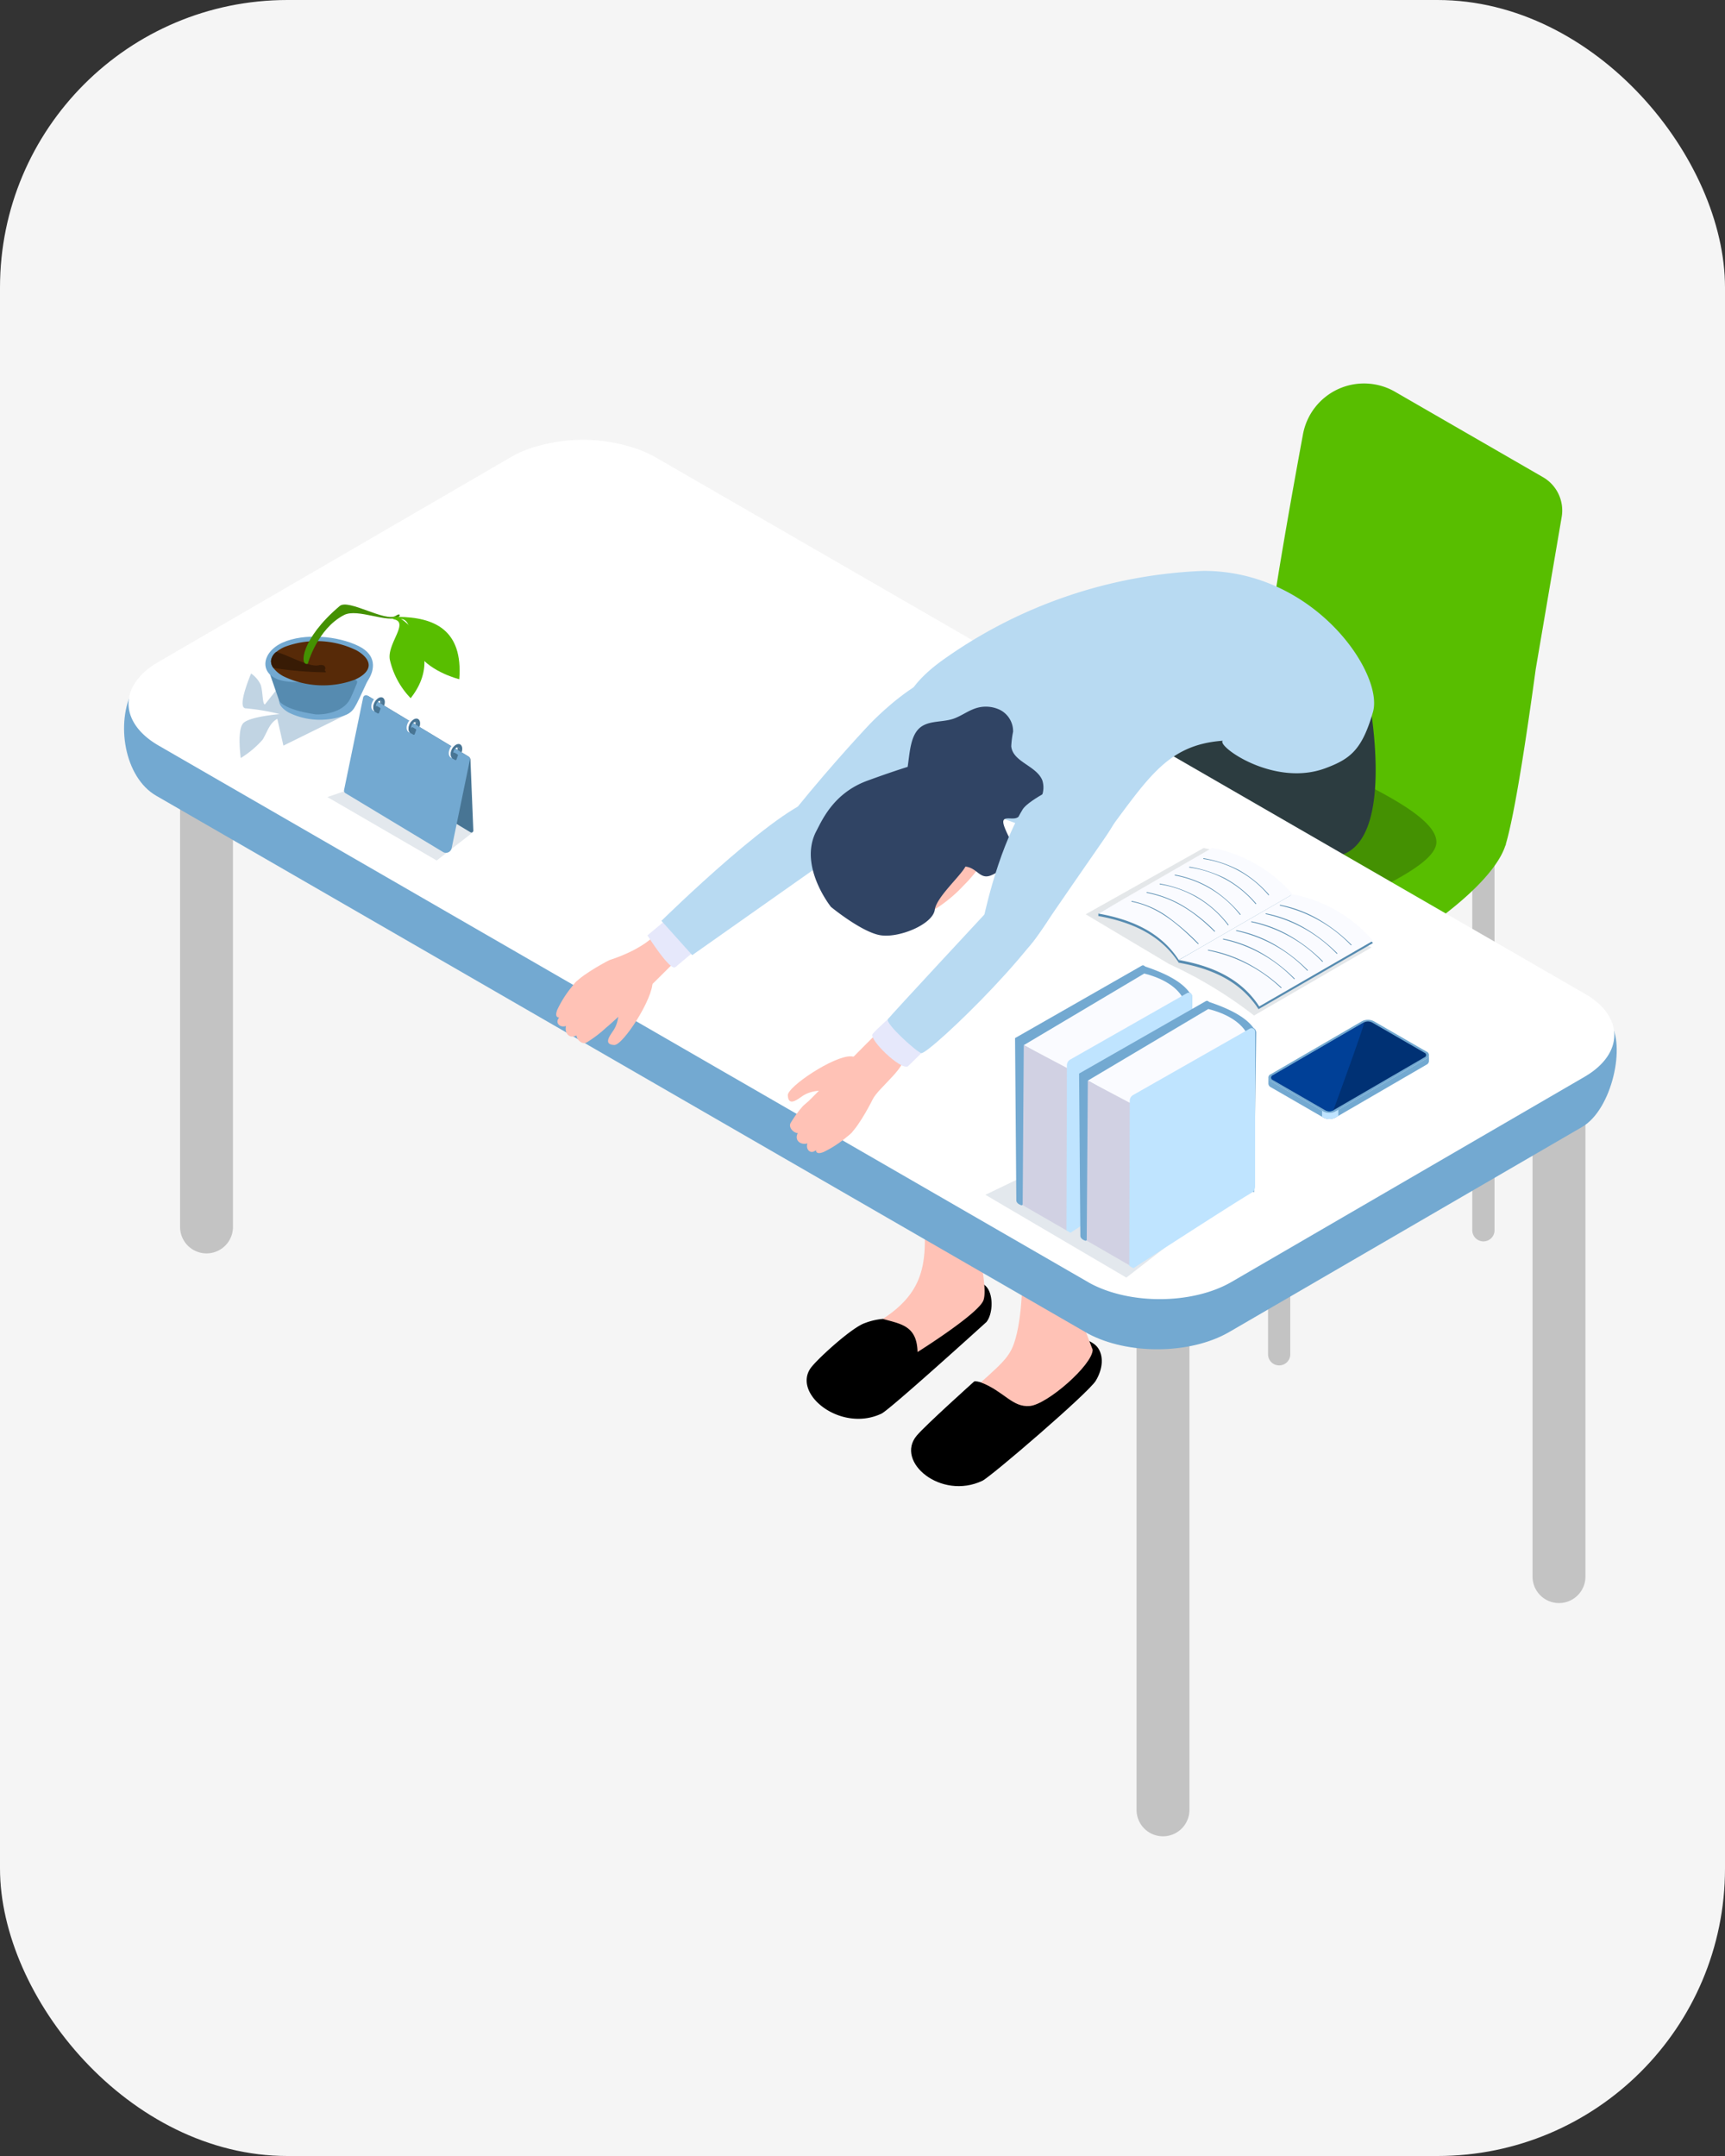 <svg xmlns="http://www.w3.org/2000/svg" width="240" height="300" viewBox="0 0 240 300">
  <rect x="0" y="0" width="240" height="300" fill="#333333" stroke="none"/>
  <g id="グループ_412" data-name="グループ 412" transform="translate(-100 -4352)">
    <rect id="長方形_111" data-name="長方形 111" width="240" height="300" rx="40" transform="translate(100 4352)" fill="#f5f5f5"/>
    <g id="グループ_179" data-name="グループ 179" transform="translate(-1228.651 4038.501)">
      <g id="Layer_2" data-name="Layer 2" transform="translate(1328.651 460.303)">
        <path id="パス_173" data-name="パス 173" d="M1543.855,530.029l-76.324,44.063a3.4,3.4,0,0,1-3.4,0l-93.581-54.018-40.2-23.139a3.4,3.4,0,0,1,0-5.889l67.3-38.858a3.4,3.4,0,0,1,3.4,0l36.8,21.186,93.58,54.018a3.4,3.4,0,0,0,3.4,0l5.63-3.25a3.4,3.4,0,0,1,3.4,0h0A3.4,3.4,0,0,1,1543.855,530.029Z" transform="translate(-1328.651 -451.734)" fill="none" opacity="0.47"/>
      </g>
      <g id="Layer_1" data-name="Layer 1" transform="translate(1345.912 366.847)">
        <g id="グループ_178" data-name="グループ 178">
          <g id="グループ_177" data-name="グループ 177">
            <g id="グループ_137" data-name="グループ 137" transform="translate(94.969)">
              <g id="グループ_133" data-name="グループ 133" transform="translate(33.136)">
                <g id="グループ_132" data-name="グループ 132">
                  <g id="グループ_131" data-name="グループ 131" transform="translate(0 44.618)">
                    <path id="パス_174" data-name="パス 174" d="M1462.661,428.339l29.6,17.2a1.6,1.6,0,0,0,1.61,0l29.807-17.209a1.607,1.607,0,0,0,0-2.78c-2.354-19.261-15.287-19.475-29.6-17.2a1.608,1.608,0,0,0-1.61,0l-29.807,17.21A1.605,1.605,0,0,0,1462.661,428.339Z" transform="translate(-1460.57 -407.373)" fill="#449102"/>
                    <path id="パス_175" data-name="パス 175" d="M1490.444,496.189a1.546,1.546,0,0,0,1.546-1.546V440.72a1.546,1.546,0,0,0-3.093,0v53.923A1.546,1.546,0,0,0,1490.444,496.189Z" transform="translate(-1457.84 -404.163)" fill="#c3c3c3"/>
                    <path id="パス_176" data-name="パス 176" d="M1516.256,480.477a1.546,1.546,0,0,0,1.546-1.547v-53.5a1.546,1.546,0,0,0-3.093,0v53.5A1.547,1.547,0,0,0,1516.256,480.477Z" transform="translate(-1455.234 -405.707)" fill="#c3c3c3"/>
                    <path id="パス_177" data-name="パス 177" d="M1462.235,480.368a1.546,1.546,0,0,0,1.546-1.546V426.088a1.546,1.546,0,1,0-3.093,0v52.734A1.546,1.546,0,0,0,1462.235,480.368Z" transform="translate(-1460.688 -405.64)" fill="#568bb0"/>
                  </g>
                  <path id="パス_178" data-name="パス 178" d="M1522.133,430.9c1.221-4.186,2.786-14.342,4.146-24.306l3.609-21.159a5.354,5.354,0,0,0-2.6-5.538l-20.579-11.881a8.636,8.636,0,0,0-12.813,5.907c-2.311,12.491-5.573,31.1-5.716,37.335l-.018.112.015.009a17.949,17.949,0,0,0,.144,3.036c.528,3.324,24.137,10.51,24.137,16.247s-28.278,12.709-24.585,18.99c3.682,6.261,31.31-9.391,34.189-18.524l.03.018Z" transform="translate(-1457.977 -366.847)" fill="#58be00"/>
                </g>
              </g>
              <g id="グループ_136" data-name="グループ 136" transform="translate(0 40.131)">
                <g id="グループ_134" data-name="グループ 134">
                  <path id="パス_179" data-name="パス 179" d="M1455.464,481.094a8.479,8.479,0,0,0-6.828-2.064c-1.93,3.217-4.21,5.806-7.451,6.677a9.15,9.15,0,0,0-2.487.576c-1.727.576-6.091,4.517-7.362,6.024-3.051,3.618,3.884,9.318,9.668,6.578,1.167-.553,14.593-12.739,14.593-12.739C1456.543,484.988,1456.622,482.14,1455.464,481.094Z" transform="translate(-1430.591 -395.663)"/>
                  <path id="パス_180" data-name="パス 180" d="M1453.77,460.648s-.088,6.279-.343,12.927c-.163,4.239,1.432,9.485.8,11.358s-9.178,7.227-9.178,7.227c-.089-3.665-2.286-3.886-4.838-4.607,5.353-3.448,5.866-7.229,5.862-11.416a110.228,110.228,0,0,0-.846-14.846Z" transform="translate(-1429.619 -397.509)" fill="#ffc2b6"/>
                  <path id="パス_181" data-name="パス 181" d="M1444.8,470.172l9.416-1.275,4.688-37.43s29.663-8.444,32.781-10.467c.012-.009,2.952-11.285,1.493-15.639-.764-2.281-10.11-2.057-10.11-2.057s-38.855,21.636-40.746,25.636S1444.8,470.172,1444.8,470.172Z" transform="translate(-1429.454 -403.298)" fill="#2c3c40"/>
                </g>
                <g id="グループ_135" data-name="グループ 135" transform="translate(14.528 0.006)">
                  <path id="パス_182" data-name="パス 182" d="M1469.692,488.8c-.918-1.162-4.295-2.169-7.467-1.683l-7.582,6.992s-1.81-.708-2.089-.5c0,0-6.71,6.016-7.981,7.523-3.05,3.618,3.353,9.022,9.137,6.283,1.167-.554,14.764-12.226,15.78-13.926S1470.61,489.965,1469.692,488.8Z" transform="translate(-1443.786 -394.856)"/>
                  <path id="パス_183" data-name="パス 183" d="M1466.215,465.823v20.408l1.948,5.091c-.014,2.1-6.3,7.6-8.739,7.826s-3.556-2.013-6.817-3.287c3.615-3.243,4.321-3.9,5.008-6.829,1.778-7.58,0-22.844,0-22.844Z" transform="translate(-1442.896 -396.993)" fill="#ffc2b6"/>
                  <path id="パス_184" data-name="パス 184" d="M1466.215,474.555h-8.391l-5.217-39.968,26.869-15.263c.3.02,8.123-16.147,12.694-16.02a69.345,69.345,0,0,1,14.132,1.982s4.3,20.259-3.156,23.358c-3.357,1.4-34.982,12.6-34.982,12.6Z" transform="translate(-1442.896 -403.304)" fill="#2c3c40"/>
                </g>
              </g>
            </g>
            <g id="グループ_140" data-name="グループ 140" transform="translate(0 7.855)">
              <g id="グループ_138" data-name="グループ 138" transform="translate(7.792 42.579)">
                <path id="パス_185" data-name="パス 185" d="M1479.64,486.33v66.943a3.68,3.68,0,0,1-1.841,3.186h0a3.679,3.679,0,0,1-3.679,0h0a3.679,3.679,0,0,1-1.84-3.186V486.33Z" transform="translate(-1339.205 -405.219)" fill="#c3c3c3"/>
                <path id="パス_186" data-name="パス 186" d="M1529.683,456.851v66.943a3.681,3.681,0,0,1-1.84,3.187h0a3.679,3.679,0,0,1-3.679,0h0a3.681,3.681,0,0,1-1.84-3.187V456.851Z" transform="translate(-1334.153 -408.195)" fill="#c3c3c3"/>
                <path id="パス_187" data-name="パス 187" d="M1358.766,412.656V479.6a3.679,3.679,0,0,1-1.839,3.186h0a3.68,3.68,0,0,1-3.679,0h0a3.679,3.679,0,0,1-1.84-3.186V412.656Z" transform="translate(-1351.407 -412.656)" fill="#c3c3c3"/>
              </g>
              <g id="グループ_139" data-name="グループ 139">
                <path id="パス_188" data-name="パス 188" d="M1348.8,422.863l126.529,73.049,3.048,1.761c5.576,3.015,14.309,2.954,19.718-.19l49.091-28.53c4.213-2.446,6.109-11.508,3.871-14.505-.7-.932-3.464-2.242-4.781-3l-128.706-68.905c-5.575-3.034-14.323-2.975-19.742.175l-49.116,23.171c-1.1.642-2.586,1.125-3.184,2.269C1343.139,412.73,1344.361,420.3,1348.8,422.863Z" transform="translate(-1344.329 -373.343)" fill="#73a9d1"/>
                <path id="パス_189" data-name="パス 189" d="M1547.468,462.614l-49.093,28.53c-5.408,3.144-14.142,3.206-19.716.188l-3.049-1.76-126.529-73.049c-5.554-3.206-5.584-8.41-.064-11.616l49.091-28.53a15.124,15.124,0,0,1,2.125-1.017,23.175,23.175,0,0,1,15.2-.192,16.792,16.792,0,0,1,2.592,1.13l.706.407,6.893,3.981,121.952,70.409C1552.958,454.206,1552.99,459.407,1547.468,462.614Z" transform="translate(-1344.272 -373.982)" fill="#fff"/>
              </g>
            </g>
            <g id="グループ_150" data-name="グループ 150" transform="translate(60.125 26.089)">
              <g id="グループ_144" data-name="グループ 144" transform="translate(0 13.979)">
                <g id="グループ_143" data-name="グループ 143" transform="translate(0 17.596)">
                  <g id="グループ_142" data-name="グループ 142" transform="translate(0 18.744)">
                    <path id="パス_190" data-name="パス 190" d="M1411.683,442.517c.154,2.365-4.132,8.957-5.326,8.884-1.759-.069-.357-1.6,0-2.215.937-1.633.522-3.433.565-5.28C1406.975,441.505,1411.517,439.98,1411.683,442.517Z" transform="translate(-1398.281 -435.748)" fill="#ffc2b6"/>
                    <path id="パス_191" data-name="パス 191" d="M1401.777,442.436a15.281,15.281,0,0,0-2.681,3.944c-.435,1.09.1,1.354.968.8a32.767,32.767,0,0,0,3.445-2.9C1404.138,443.707,1402.791,441.709,1401.777,442.436Z" transform="translate(-1398.942 -435.64)" fill="#ffc2b6"/>
                    <path id="パス_192" data-name="パス 192" d="M1406.115,440.1c5.184-1.687,6.681-3.856,6.681-3.856l3.655,2.854s-11.884,12.1-12.462,11.536c-1.783-1.756-3.488-5.705-2.975-6.879S1405.188,440.567,1406.115,440.1Z" transform="translate(-1398.742 -436.249)" fill="#ffc2b6"/>
                    <path id="パス_193" data-name="パス 193" d="M1403.307,446.473c-1.755,1.253-1.491.877-2.508,1.62s-1.918.085-1.656-.59,1.133-1.243,1.574-1.789C1401.8,444.372,1403.9,445.77,1403.307,446.473Z" transform="translate(-1398.926 -435.35)" fill="#ffc2b6"/>
                    <path id="パス_194" data-name="パス 194" d="M1406.388,445.582c-.62,1.42-3.785,3.709-4.87,4.171s-1.723-.752-1.2-1.714a12.832,12.832,0,0,1,1.373-1.53,8.569,8.569,0,0,1,3.029-1.381C1405.869,444.748,1406.441,444.978,1406.388,445.582Z" transform="translate(-1398.821 -435.371)" fill="#ffc2b6"/>
                    <g id="グループ_141" data-name="グループ 141" transform="translate(2.804 11.105)">
                      <path id="パス_195" data-name="パス 195" d="M1401.716,448.889a7.91,7.91,0,0,1,3.131-2.275c.491-.142,1.468-.438,1.927-.171.184.107-1.12,2.011-1.639,2.456a15.522,15.522,0,0,1-2.207,1.624C1402.186,451,1400.986,449.674,1401.716,448.889Z" transform="translate(-1401.489 -446.336)" fill="#ffc2b6"/>
                    </g>
                  </g>
                  <path id="パス_196" data-name="パス 196" d="M1414.348,441.3c-.709.589-3.878-4.421-3.878-4.421l3.417-2.87c.027-.032,3.82,4.479,3.82,4.479S1415.057,440.715,1414.348,441.3Z" transform="translate(-1397.778 -417.731)" fill="#e6e8fb"/>
                  <path id="パス_197" data-name="パス 197" d="M1416.523,441.118l-4.284-4.777s17.64-17.358,22.309-17.114l4.45,6.049Z" transform="translate(-1397.599 -419.224)" fill="#b8daf2"/>
                </g>
                <path id="パス_198" data-name="パス 198" d="M1455.727,406.31c3.668,8.851-23.986,22.215-23.986,22.215s-8.48,1.5-2.356-6.072c5.477-6.772,10.348-11.888,10.348-11.888S1452.06,397.459,1455.727,406.31Z" transform="translate(-1396.093 -403.241)" fill="#b8daf2"/>
              </g>
              <path id="パス_199" data-name="パス 199" d="M1508.158,410.172c1.532-5.316-8.087-19.655-23.6-19.628a66.866,66.866,0,0,0-35.764,12.055c-10.56,7.3-4.116,12.079-4.116,12.079,2.426,6.486,10.219,11.291,25.378,13.789,6.625-8.709,9.142-13.7,17.2-14.29-.885.723,7.111,6.5,14.29,3.824C1505,416.711,1506.634,415.462,1508.158,410.172Z" transform="translate(-1394.521 -390.544)" fill="#b8daf2"/>
              <g id="グループ_145" data-name="グループ 145" transform="translate(35.419 18.893)">
                <path id="パス_200" data-name="パス 200" d="M1437.2,435.455c-3.851-1.612-4.79-6.915-4.525-10.245s8.9-7.906,8.9-7.906c3.906-.819,2.886-1.106,8.592-3.884,3.022-1.472,4.776-.8,5.9,0,1.978,1.406,2.17,8.061.743,9.248-.587.488-.391,3.193-.743,3.946a18.4,18.4,0,0,1-3.905,5.542s-3.376,3.839-7.668,4.86C1442.061,437.594,1438.4,435.957,1437.2,435.455Z" transform="translate(-1430.959 -407.216)" fill="#ffc2b6"/>
                <path id="パス_201" data-name="パス 201" d="M1463.325,417.954c-.816-2.043-4.113-2.549-4.322-4.738a13.461,13.461,0,0,1,.257-2.027,3.343,3.343,0,0,0-1.837-3.043,4.531,4.531,0,0,0-3.648-.113c-1.01.385-1.895,1.063-2.925,1.388-1.551.487-3.436.188-4.634,1.287-1.25,1.148-1.334,3.421-1.625,5.375-1.593.5-3.45,1.135-5.612,1.927-4.689,1.716-6.29,5.486-7.09,7-2.557,4.847,2.035,10.563,2.035,10.563s4.193,3.451,6.8,3.924,7.361-1.494,7.639-3.531c.237-1.738,3.538-4.646,4.27-6.01,1.676.2,1.992,1.843,3.544,1.228,1.911-.759,3.425-2.936,2.708-4.863-.211-.568-1.076-2.08-.984-2.679.108-.707,1.3-.166,1.93-.5a8.821,8.821,0,0,0,2.792-1.987A3.27,3.27,0,0,0,1463.325,417.954Z" transform="translate(-1431.113 -407.705)" fill="#304464"/>
              </g>
              <g id="グループ_149" data-name="グループ 149" transform="translate(32.219 27.954)">
                <g id="グループ_148" data-name="グループ 148" transform="translate(0 15.253)">
                  <g id="グループ_147" data-name="グループ 147" transform="translate(0 20.38)">
                    <path id="パス_202" data-name="パス 202" d="M1437.023,451.9c-2.365-.124-8.9,4.242-8.816,5.435.091,1.758,1.6.337,2.215-.024,1.622-.957,3.426-.564,5.273-.63C1438.094,456.6,1439.563,452.038,1437.023,451.9Z" transform="translate(-1428.206 -447.937)" fill="#ffc2b6"/>
                    <path id="パス_203" data-name="パス 203" d="M1436.766,461.673a15.264,15.264,0,0,1-3.909,2.728c-1.084.448-1.355-.08-.809-.957a32.474,32.474,0,0,1,2.854-3.48C1435.467,459.328,1437.482,460.65,1436.766,461.673Z" transform="translate(-1427.846 -447.139)" fill="#ffc2b6"/>
                    <path id="パス_204" data-name="パス 204" d="M1439.894,458.259c.794-1.653,5.225-4.825,4.16-6.245-.508-.676-2.7-3.715-2.7-3.715s-1.209,1.048-2.937,2.828c-3.5,3.607-9.413,9-9.028,9.386,1.777,1.763,5.747,3.418,6.914,2.891S1439.443,459.192,1439.894,458.259Z" transform="translate(-1428.089 -448.3)" fill="#ffc2b6"/>
                    <path id="パス_205" data-name="パス 205" d="M1432.537,460.155c-1.231,1.769-.859,1.5-1.589,2.528s-.062,1.919.611,1.648,1.229-1.148,1.769-1.6C1434.655,461.635,1433.234,459.549,1432.537,460.155Z" transform="translate(-1427.962 -447.114)" fill="#ffc2b6"/>
                    <path id="パス_206" data-name="パス 206" d="M1433.541,457.243c-1.411.636-3.662,3.829-4.111,4.919s.773,1.714,1.728,1.178a12.817,12.817,0,0,0,1.513-1.392,8.548,8.548,0,0,0,1.344-3.046C1434.381,457.75,1434.144,457.183,1433.541,457.243Z" transform="translate(-1428.093 -447.398)" fill="#ffc2b6"/>
                    <g id="グループ_146" data-name="グループ 146" transform="translate(0.312 9.317)">
                      <path id="パス_207" data-name="パス 207" d="M1430.234,461.867a7.909,7.909,0,0,0,2.236-3.159c.137-.492.421-1.473.146-1.929-.109-.183-2,1.144-2.437,1.67a15.506,15.506,0,0,0-1.6,2.227C1428.122,461.423,1429.458,462.606,1430.234,461.867Z" transform="translate(-1428.49 -456.762)" fill="#ffc2b6"/>
                    </g>
                  </g>
                  <path id="パス_208" data-name="パス 208" d="M1438.934,449.309c-.581.716,3.849,5.017,4.888,4.512.1-.047,2.763-2.718,2.763-2.718.032-.029-4.949-4.366-4.949-4.366S1439.514,448.592,1438.934,449.309Z" transform="translate(-1427.129 -428.078)" fill="#e6e8fb"/>
                  <path id="パス_209" data-name="パス 209" d="M1440.859,448.963c-.421.575,4.062,4.62,4.656,4.722,1.077.186,19.29-17.308,18.989-21.974-3.271-2.8-6.433-2.953-9.867,2.306C1454.637,434.018,1441.278,448.39,1440.859,448.963Z" transform="translate(-1426.932 -429.789)" fill="#b8daf2"/>
                </g>
                <path id="パス_210" data-name="パス 210" d="M1458.4,421.165c-3.7,6.161-5.565,15.759-5.565,15.759,0,4.109,2.824,9.04,7.942,1.376,1.972-2.952,7.354-10.7,8.868-12.89,2.7-3.905,2.693-4.9,2.693-7.819C1472.336,413.032,1459.633,419.11,1458.4,421.165Z" transform="translate(-1425.72 -415.934)" fill="#b8daf2"/>
              </g>
            </g>
            <g id="グループ_176" data-name="グループ 176" transform="translate(16.071 30.774)">
              <g id="グループ_151" data-name="グループ 151" transform="translate(0 8.501)">
                <path id="パス_211" data-name="パス 211" d="M1453.175,470.454l19.611,11.523,9.618-7.45-4.231-15.587C1477.746,458.6,1453.175,470.454,1453.175,470.454Z" transform="translate(-1349.412 -396.826)" fill="#e3e8ed" style="mix-blend-mode: multiply;isolation: isolate"/>
                <path id="パス_212" data-name="パス 212" d="M1370.022,419.375l15.21,8.829,4.993-3.889-12.212-7.649Z" transform="translate(-1357.807 -401.093)" fill="#e3e8ed" style="mix-blend-mode: multiply;isolation: isolate"/>
                <path id="パス_213" data-name="パス 213" d="M1359.091,415.374s-.549-3.943.36-4.86,5.066-1.252,5.066-1.252a30.134,30.134,0,0,0-4.726-.8c-1.33-.036.742-4.847.742-4.847a3.91,3.91,0,0,1,1.328,1.56c.319.88.234,2.807.6,2.73l4.276-5.383,4.373,1.152,2.466,5.757-8.548,4.219-.85-3.726c-1.1.579-1.4,1.853-2.035,2.884A13.272,13.272,0,0,1,1359.091,415.374Z" transform="translate(-1358.927 -402.521)" fill="#c1d4e3" style="mix-blend-mode: multiply;isolation: isolate"/>
                <path id="パス_214" data-name="パス 214" d="M1493.856,432.241l-.012.007a20.319,20.319,0,0,0-11.583-6.678l-16.406,9.222,11.6,6.917a60.161,60.161,0,0,1,11.821,7.167l16.361-9.487C1500.715,437.5,1498.223,432.967,1493.856,432.241Z" transform="translate(-1348.132 -400.194)" fill="#d0d5d9" opacity="0.56" style="mix-blend-mode: multiply;isolation: isolate"/>
              </g>
              <g id="グループ_156" data-name="グループ 156" transform="translate(119.481 33.857)">
                <g id="グループ_153" data-name="グループ 153">
                  <path id="パス_215" data-name="パス 215" d="M1478.639,441.5c-2.527-3.881-6.536-5.661-11.187-6.495v-.337l15.829-8.8a19.63,19.63,0,0,1,11.193,6.463Z" transform="translate(-1467.452 -425.521)" fill="#568bb0"/>
                  <path id="パス_216" data-name="パス 216" d="M1478.645,441.154c-2.527-3.881-6.542-5.628-11.192-6.461l15.829-9.14a19.624,19.624,0,0,1,11.193,6.463Z" transform="translate(-1467.452 -425.552)" fill="#fafbff"/>
                  <g id="グループ_152" data-name="グループ 152" transform="translate(4.604 1.433)">
                    <path id="パス_217" data-name="パス 217" d="M1489.8,432.021a14.613,14.613,0,0,0-9.084-5.062l.02-.1a16.694,16.694,0,0,1,4.866,1.612,15.959,15.959,0,0,1,4.277,3.483Z" transform="translate(-1470.717 -426.854)" fill="#568bb0"/>
                    <path id="パス_218" data-name="パス 218" d="M1488.191,433.148a14.507,14.507,0,0,0-9.26-5.108l.02-.1a17.638,17.638,0,0,1,4.91,1.561,15.294,15.294,0,0,1,4.41,3.58Z" transform="translate(-1470.897 -426.745)" fill="#568bb0"/>
                    <path id="パス_219" data-name="パス 219" d="M1486.2,434.543a14.868,14.868,0,0,0-9.1-5.5l.021-.1a15.006,15.006,0,0,1,4.963,1.846,16.947,16.947,0,0,1,4.195,3.685Z" transform="translate(-1471.082 -426.643)" fill="#568bb0"/>
                    <path id="パス_220" data-name="パス 220" d="M1484.716,435.878a14.619,14.619,0,0,0-9.518-5.708l.02-.1a16.368,16.368,0,0,1,5.113,1.795,15.422,15.422,0,0,1,4.469,3.952Z" transform="translate(-1471.274 -426.53)" fill="#568bb0"/>
                    <path id="パス_221" data-name="パス 221" d="M1483.007,436.66c-3.144-3.12-5.976-4.741-9.468-5.42l.021-.1a15.8,15.8,0,0,1,5.041,1.893,22.727,22.727,0,0,1,4.482,3.556Z" transform="translate(-1471.442 -426.422)" fill="#568bb0"/>
                    <path id="パス_222" data-name="パス 222" d="M1480.911,438.27c-2.712-2.691-5.462-5.168-9.277-5.909l.02-.1a13.044,13.044,0,0,1,4.949,2.139,32.693,32.693,0,0,1,4.383,3.8Z" transform="translate(-1471.634 -426.309)" fill="#568bb0"/>
                  </g>
                </g>
                <g id="グループ_155" data-name="グループ 155" transform="translate(11.187 6.463)">
                  <path id="パス_223" data-name="パス 223" d="M1488.712,447.372c-2.527-3.882-6.447-5.631-11.1-6.466l.006-.374,15.825-8.822a19.615,19.615,0,0,1,11.192,6.461Z" transform="translate(-1477.613 -431.393)" fill="#568bb0"/>
                  <path id="パス_224" data-name="パス 224" d="M1488.812,447.024c-2.528-3.881-6.542-5.628-11.193-6.463l15.83-9.139a19.611,19.611,0,0,1,11.192,6.463Z" transform="translate(-1477.613 -431.422)" fill="#fafbff"/>
                  <g id="グループ_154" data-name="グループ 154" transform="translate(4.052 1.453)">
                    <path id="パス_225" data-name="パス 225" d="M1500.3,438.392a19.317,19.317,0,0,0-9.919-5.545l.02-.1a17.516,17.516,0,0,1,5.266,1.955,22.229,22.229,0,0,1,4.708,3.62Z" transform="translate(-1480.377 -432.742)" fill="#568bb0"/>
                    <path id="パス_226" data-name="パス 226" d="M1498.51,439.474a19.308,19.308,0,0,0-9.918-5.545l.021-.1a17.5,17.5,0,0,1,5.266,1.955,22.275,22.275,0,0,1,4.707,3.619Z" transform="translate(-1480.558 -432.633)" fill="#568bb0"/>
                    <path id="パス_227" data-name="パス 227" d="M1496.683,440.482a19.324,19.324,0,0,0-9.918-5.545l.02-.1a17.513,17.513,0,0,1,5.266,1.955,22.252,22.252,0,0,1,4.708,3.62Z" transform="translate(-1480.742 -432.531)" fill="#568bb0"/>
                    <path id="パス_228" data-name="パス 228" d="M1494.776,441.6a19.308,19.308,0,0,0-9.918-5.545l.021-.1a17.508,17.508,0,0,1,5.266,1.955,22.32,22.32,0,0,1,4.708,3.619Z" transform="translate(-1480.934 -432.418)" fill="#568bb0"/>
                    <path id="パス_229" data-name="パス 229" d="M1493.119,442.674a19.318,19.318,0,0,0-9.918-5.546l.02-.1a17.528,17.528,0,0,1,5.266,1.955,22.286,22.286,0,0,1,4.708,3.619Z" transform="translate(-1481.102 -432.31)" fill="#568bb0"/>
                    <path id="パス_230" data-name="パス 230" d="M1491.48,443.767a20.367,20.367,0,0,0-10.186-5.237l.021-.1a19.018,19.018,0,0,1,5.408,1.846,22.753,22.753,0,0,1,4.834,3.418Z" transform="translate(-1481.294 -432.168)" fill="#568bb0"/>
                  </g>
                </g>
              </g>
              <g id="グループ_159" data-name="グループ 159" transform="translate(3.588)">
                <g id="グループ_157" data-name="グループ 157" transform="translate(0 4.467)">
                  <path id="パス_231" data-name="パス 231" d="M1376.711,403.073a.148.148,0,0,1,.122.208c-.352.764-1.657,3.595-1.921,4.093a8,8,0,0,1-.405.764,2.513,2.513,0,0,1-1.437,1.246,9.9,9.9,0,0,1-7.794-.371c-.883-.5-1.374-1.1-1.346-1.669s.572-1.124,1.5-1.534a9.891,9.891,0,0,1,7.793.371,4.468,4.468,0,0,1,.533.351l1.759-3.566Z" transform="translate(-1362.01 -398.442)" fill="#73a9d1"/>
                  <path id="パス_232" data-name="パス 232" d="M1362.342,402.375l1.748,5.029s.44,1.232,5.109,1.913c.9.054,3.765-.176,4.764-2.152.491-.97,1.944-4.61,1.944-4.61Z" transform="translate(-1362.17 -398.501)" fill="#568bb0"/>
                  <path id="パス_233" data-name="パス 233" d="M1364.618,399.666c-2.982,1.318-3.4,4.44-.251,5.275,3.612.956,11.339-1.312,10.546.5-1.306,2.987,5.443-2.713.251-5.275C1372.24,398.727,1367.6,398.348,1364.618,399.666Z" transform="translate(-1362.186 -398.857)" fill="#73a9d1"/>
                  <path id="パス_234" data-name="パス 234" d="M1376.49,402.821c-.035.721-.733,1.437-1.917,1.959a12.649,12.649,0,0,1-9.952-.472,4.231,4.231,0,0,1-1.385-1.148,1.575,1.575,0,0,1-.336-.985,1.817,1.817,0,0,1,.75-1.257,4.934,4.934,0,0,1,1.165-.7,12.663,12.663,0,0,1,9.955.473C1375.9,401.324,1376.524,402.1,1376.49,402.821Z" transform="translate(-1362.114 -398.8)" fill="#572a08"/>
                  <path id="パス_235" data-name="パス 235" d="M1370.464,403.621a51.479,51.479,0,0,1-7.229-.6,1.575,1.575,0,0,1-.336-.985,1.818,1.818,0,0,1,.75-1.257c1.9.576,4.538,2.133,5.859,1.873a1.158,1.158,0,0,1,.684,0c.188.078.36.367.22.564S1370.692,403.545,1370.464,403.621Z" transform="translate(-1362.114 -398.663)" fill="#381b05"/>
                </g>
                <g id="グループ_158" data-name="グループ 158" transform="translate(5.311)">
                  <path id="パス_236" data-name="パス 236" d="M1372.045,395c1.223-1.033,6.37,2.292,7.8,1.361.671-.434.628,0,.4.149-1.462.953-5.705-1.234-7.6-.254-3.72,1.917-5.043,6.786-5.043,6.786C1366.4,403.406,1366.637,399.569,1372.045,395Z" transform="translate(-1367.01 -394.799)" fill="#449102"/>
                  <path id="パス_237" data-name="パス 237" d="M1380.818,407.669a11.235,11.235,0,0,1-2.905-5.39c-.373-2.214,2.722-5.148.577-5.579-.343-.17-.525-.265.147-.34C1379.981,396.209,1385.648,401.549,1380.818,407.669Z" transform="translate(-1365.912 -394.642)" fill="#58be00"/>
                  <path id="パス_238" data-name="パス 238" d="M1387.494,405.031s-3.881-.945-5.678-3.45c-1.309-1.825-.75-5.425-2.867-4.87-.5.138.027-.355.027-.355C1384.056,396.4,1388.032,398.18,1387.494,405.031Z" transform="translate(-1365.826 -394.642)" fill="#58be00"/>
                </g>
              </g>
              <g id="グループ_162" data-name="グループ 162" transform="translate(143.141 57.78)">
                <g id="グループ_161" data-name="グループ 161">
                  <g id="グループ_160" data-name="グループ 160" transform="translate(0.001 4.905)">
                    <path id="パス_239" data-name="パス 239" d="M1511.277,451.737v.862a.583.583,0,0,1-.341.478l-12.264,7.126-.408.238a1.837,1.837,0,0,1-1.665,0l-.19-.111-7.119-4.11a.587.587,0,0,1-.347-.486v-.86a.591.591,0,0,0,.347.484l7.12,4.11.189.109a1.831,1.831,0,0,0,1.664,0l.411-.238,12.262-7.126A.582.582,0,0,0,1511.277,451.737Z" transform="translate(-1488.943 -451.737)" fill="#73a9d1"/>
                    <path id="パス_240" data-name="パス 240" d="M1497.989,458.644v.862l-.408.238a1.836,1.836,0,0,1-1.665,0l-.19-.111v-.861l.189.109a1.831,1.831,0,0,0,1.663,0Z" transform="translate(-1488.259 -451.04)" fill="#bfe4ff"/>
                  </g>
                  <path id="パス_241" data-name="パス 241" d="M1510.93,451.7l-7.31-4.22a1.831,1.831,0,0,0-1.664,0l-12.672,7.364a.509.509,0,0,0,.005.963l7.309,4.221a1.5,1.5,0,0,0,.438.16,1.833,1.833,0,0,0,1.225-.161l.355-.206,12.316-7.158A.509.509,0,0,0,1510.93,451.7Z" transform="translate(-1488.943 -447.282)" fill="#73a9d1"/>
                  <path id="パス_242" data-name="パス 242" d="M1510.614,451.843a.337.337,0,0,1,0,.639l-12.672,7.364a1.217,1.217,0,0,1-1.1,0l-7.309-4.22a.338.338,0,0,1,0-.64l12.673-7.364a1.215,1.215,0,0,1,1.1,0Z" transform="translate(-1488.906 -447.26)" fill="#003174"/>
                  <path id="パス_243" data-name="パス 243" d="M1497.946,459.834a1.217,1.217,0,0,1-1.1,0l-7.309-4.22a.338.338,0,0,1,0-.64l12.673-7.364C1502.5,447.434,1497.946,459.834,1497.946,459.834Z" transform="translate(-1488.906 -447.249)" fill="#004097"/>
                </g>
              </g>
              <g id="グループ_171" data-name="グループ 171" transform="translate(14.529 12.615)">
                <g id="グループ_163" data-name="グループ 163">
                  <path id="パス_244" data-name="パス 244" d="M1389.456,425.319l-14.376-8.671-.4-9.877a.409.409,0,0,1,.62-.367l13.885,8.374a.569.569,0,0,1,.274.463l.4,9.839A.265.265,0,0,1,1389.456,425.319Z" transform="translate(-1371.866 -406.249)" fill="#487594"/>
                  <path id="パス_245" data-name="パス 245" d="M1385.893,428.071l-13.573-8.186a.407.407,0,0,1-.188-.429l2.656-12.873a.407.407,0,0,1,.608-.266l14.06,8.48a.407.407,0,0,1,.188.43l-2.541,12.315A.809.809,0,0,1,1385.893,428.071Z" transform="translate(-1372.124 -406.258)" fill="#73a9d1"/>
                </g>
                <g id="グループ_170" data-name="グループ 170" transform="translate(3.802 0.15)">
                  <g id="グループ_165" data-name="グループ 165" transform="translate(10.774 6.501)">
                    <path id="パス_246" data-name="パス 246" d="M1386.209,414.54l-.393-.227a.134.134,0,0,1-.061-.157l.186-.557a.134.134,0,0,1,.194-.074l.4.233a.133.133,0,0,1,.058.16l-.195.552A.134.134,0,0,1,1386.209,414.54Z" transform="translate(-1385.324 -412.177)" fill="#487594"/>
                    <g id="グループ_164" data-name="グループ 164">
                      <path id="パス_247" data-name="パス 247" d="M1386.113,413.876l-.272-.139a.261.261,0,0,0,.136.026.864.864,0,0,0,.247-.088l.243.145a.513.513,0,0,1-.208.095A.3.3,0,0,1,1386.113,413.876Z" transform="translate(-1385.314 -412.16)" fill="#487594"/>
                      <path id="パス_248" data-name="パス 248" d="M1386.759,413.38l-.263-.159a.677.677,0,0,0-.007-.269.316.316,0,0,0-.133-.195l-.015-.009.272.139.015.009a.313.313,0,0,1,.133.195A.674.674,0,0,1,1386.759,413.38Z" transform="translate(-1385.264 -412.254)" fill="#487594"/>
                      <path id="パス_249" data-name="パス 249" d="M1385.934,414.461l-.272-.139a.469.469,0,0,1-.134-.1.723.723,0,0,1-.163-.439,1.3,1.3,0,0,1,.039-.4,1.679,1.679,0,0,1,.272-.586,1.346,1.346,0,0,1,.426-.4.757.757,0,0,1,.316-.1.482.482,0,0,1,.248.048l.272.139a.478.478,0,0,0-.248-.048.741.741,0,0,0-.316.1,1.355,1.355,0,0,0-.426.394,1.725,1.725,0,0,0-.272.587,1.319,1.319,0,0,0-.038.4.714.714,0,0,0,.164.439A.468.468,0,0,0,1385.934,414.461Z" transform="translate(-1385.363 -412.299)" fill="#fafbff"/>
                      <path id="パス_250" data-name="パス 250" d="M1387.211,413.017a.729.729,0,0,0-.164-.439.459.459,0,0,0-.382-.152.741.741,0,0,0-.316.1,1.352,1.352,0,0,0-.426.394,1.834,1.834,0,0,0-.146.241,1.711,1.711,0,0,0-.126.346,1.312,1.312,0,0,0-.038.4.714.714,0,0,0,.164.439.462.462,0,0,0,.382.153.668.668,0,0,0,.157-.03l.174-.52a.445.445,0,0,1-.217.081.264.264,0,0,1-.152-.035.312.312,0,0,1-.133-.2.661.661,0,0,1,.007-.313.89.89,0,0,1,.059-.166.552.552,0,0,1,.028-.056.857.857,0,0,1,.213-.259.46.46,0,0,1,.256-.11.251.251,0,0,1,.151.035.312.312,0,0,1,.133.195.674.674,0,0,1,0,.288l.287.174c.018-.051.04-.117.052-.17A1.319,1.319,0,0,0,1387.211,413.017Z" transform="translate(-1385.338 -412.286)" fill="#487594"/>
                    </g>
                  </g>
                  <g id="グループ_167" data-name="グループ 167" transform="translate(4.911 2.965)">
                    <path id="パス_251" data-name="パス 251" d="M1380.93,411.338l-.393-.227a.134.134,0,0,1-.061-.157l.186-.557a.133.133,0,0,1,.193-.074l.4.233a.132.132,0,0,1,.058.16l-.195.552A.134.134,0,0,1,1380.93,411.338Z" transform="translate(-1379.994 -408.965)" fill="#487594"/>
                    <g id="グループ_166" data-name="グループ 166">
                      <path id="パス_252" data-name="パス 252" d="M1380.789,410.664l-.273-.139a.272.272,0,0,0,.135.028.9.9,0,0,0,.247-.088l.243.145a.528.528,0,0,1-.208.095A.311.311,0,0,1,1380.789,410.664Z" transform="translate(-1379.989 -408.948)" fill="#487594"/>
                      <path id="パス_253" data-name="パス 253" d="M1381.436,410.164l-.267-.161a.628.628,0,0,0,0-.262.313.313,0,0,0-.133-.195l-.017-.009.273.138.016.009a.315.315,0,0,1,.133.2A.649.649,0,0,1,1381.436,410.164Z" transform="translate(-1379.939 -409.042)" fill="#487594"/>
                      <path id="パス_254" data-name="パス 254" d="M1380.61,411.249l-.272-.138a.477.477,0,0,1-.134-.1.723.723,0,0,1-.163-.439,1.292,1.292,0,0,1,.038-.4,1.687,1.687,0,0,1,.272-.587,1.362,1.362,0,0,1,.425-.394.77.77,0,0,1,.317-.1.5.5,0,0,1,.248.05l.272.138a.48.48,0,0,0-.248-.048.743.743,0,0,0-.316.1,1.331,1.331,0,0,0-.426.394,1.729,1.729,0,0,0-.272.587,1.3,1.3,0,0,0-.039.4.716.716,0,0,0,.164.439A.457.457,0,0,0,1380.61,411.249Z" transform="translate(-1380.038 -409.087)" fill="#fafbff"/>
                      <path id="パス_255" data-name="パス 255" d="M1381.885,409.806a.727.727,0,0,0-.163-.44.462.462,0,0,0-.382-.152.745.745,0,0,0-.316.1,1.332,1.332,0,0,0-.426.394,1.753,1.753,0,0,0-.145.241,1.713,1.713,0,0,0-.127.345,1.3,1.3,0,0,0-.038.4.716.716,0,0,0,.164.439.456.456,0,0,0,.382.152.669.669,0,0,0,.158-.03l.174-.519a.442.442,0,0,1-.217.08.256.256,0,0,1-.152-.035.312.312,0,0,1-.133-.195.656.656,0,0,1,.007-.313.932.932,0,0,1,.058-.167c.009-.019.019-.037.029-.056a.87.87,0,0,1,.212-.259.467.467,0,0,1,.257-.11.26.26,0,0,1,.151.035.315.315,0,0,1,.133.2.649.649,0,0,1,0,.284l.287.174c.018-.051.037-.113.05-.165A1.291,1.291,0,0,0,1381.885,409.806Z" transform="translate(-1380.013 -409.075)" fill="#487594"/>
                    </g>
                  </g>
                  <g id="グループ_169" data-name="グループ 169">
                    <path id="パス_256" data-name="パス 256" d="M1376.423,408.653l-.393-.227a.132.132,0,0,1-.06-.157l.186-.557a.133.133,0,0,1,.193-.074l.4.233a.135.135,0,0,1,.06.16l-.2.552A.133.133,0,0,1,1376.423,408.653Z" transform="translate(-1375.538 -406.271)" fill="#487594"/>
                    <g id="グループ_168" data-name="グループ 168">
                      <path id="パス_257" data-name="パス 257" d="M1376.328,407.971l-.273-.139a.251.251,0,0,0,.136.026.867.867,0,0,0,.245-.088l.243.146a.53.53,0,0,1-.208.095A.309.309,0,0,1,1376.328,407.971Z" transform="translate(-1375.528 -406.255)" fill="#487594"/>
                      <path id="パス_258" data-name="パス 258" d="M1376.977,407.474l-.27-.163a.626.626,0,0,0,0-.262.312.312,0,0,0-.133-.195l-.015-.009.272.138.016.009a.307.307,0,0,1,.132.2A.656.656,0,0,1,1376.977,407.474Z" transform="translate(-1375.478 -406.349)" fill="#487594"/>
                      <path id="パス_259" data-name="パス 259" d="M1376.15,408.556l-.273-.139a.459.459,0,0,1-.133-.1.716.716,0,0,1-.164-.439,1.289,1.289,0,0,1,.038-.4,1.709,1.709,0,0,1,.272-.587,1.355,1.355,0,0,1,.426-.394.744.744,0,0,1,.316-.1.493.493,0,0,1,.248.05l.272.138a.478.478,0,0,0-.248-.048.746.746,0,0,0-.316.1,1.355,1.355,0,0,0-.426.4,1.721,1.721,0,0,0-.272.587,1.355,1.355,0,0,0-.038.4.723.723,0,0,0,.164.439A.455.455,0,0,0,1376.15,408.556Z" transform="translate(-1375.577 -406.394)" fill="#fafbff"/>
                      <path id="パス_260" data-name="パス 260" d="M1377.425,407.113a.729.729,0,0,0-.164-.44.464.464,0,0,0-.382-.152.747.747,0,0,0-.316.1,1.344,1.344,0,0,0-.426.4,1.626,1.626,0,0,0-.144.241,1.665,1.665,0,0,0-.128.345,1.357,1.357,0,0,0-.038.4.722.722,0,0,0,.164.439.457.457,0,0,0,.382.152.627.627,0,0,0,.158-.03l.173-.519a.443.443,0,0,1-.217.08.259.259,0,0,1-.151-.035.3.3,0,0,1-.133-.195.632.632,0,0,1,.007-.313.8.8,0,0,1,.058-.167c.009-.019.018-.037.027-.056a.87.87,0,0,1,.213-.259.467.467,0,0,1,.257-.11.264.264,0,0,1,.152.035.307.307,0,0,1,.132.2.658.658,0,0,1,0,.286l.286.173c.018-.051.036-.115.049-.166A1.354,1.354,0,0,0,1377.425,407.113Z" transform="translate(-1375.552 -406.382)" fill="#487594"/>
                    </g>
                  </g>
                </g>
              </g>
              <g id="グループ_173" data-name="グループ 173" transform="translate(107.891 50.206)">
                <path id="パス_261" data-name="パス 261" d="M1474.554,440.446c-2.875,1.645-17.628,10.075-17.628,10.075l.178,22.625c.068.49.745.647.745.647l16.912-9.864s.3-19.631.282-23.2A.325.325,0,0,0,1474.554,440.446Z" transform="translate(-1456.925 -440.402)" fill="#73a9d1"/>
                <path id="パス_262" data-name="パス 262" d="M1473.278,440.509l-.163,23.252s6.405,3.182,6.524,3.274l.3-22.2a.753.753,0,0,0-.374-.661C1478.443,442.611,1476.141,441.462,1473.278,440.509Z" transform="translate(-1455.291 -440.391)" fill="#73a9d1"/>
                <path id="パス_263" data-name="パス 263" d="M1474.793,441.432l-16.764,9.966,6,3.379,16.18-9.861C1479.172,442.95,1476.7,441.908,1474.793,441.432Z" transform="translate(-1456.814 -440.297)" fill="#fafbff"/>
                <g id="グループ_172" data-name="グループ 172" transform="translate(1.06 11.1)">
                  <path id="パス_264" data-name="パス 264" d="M1458.043,450.484l-.155,22.264,6.238,3.6.584-22.339Z" transform="translate(-1457.888 -450.484)" fill="#d1d1e3"/>
                </g>
                <path id="パス_265" data-name="パス 265" d="M1463.946,453.16a.924.924,0,0,0-.461.8l-.066,22.97.566.327s13.636-8.848,16.428-10.487a1.031,1.031,0,0,0,.51-.891V444.343a.489.489,0,0,0-.73-.425Z" transform="translate(-1456.269 -440.053)" fill="#bfe4ff"/>
              </g>
              <g id="グループ_175" data-name="グループ 175" transform="translate(116.801 55.142)">
                <path id="パス_266" data-name="パス 266" d="M1482.646,444.929c-2.875,1.645-17.627,10.076-17.627,10.076l.177,22.623c.069.49.745.647.745.647l16.913-9.863s.3-19.632.281-23.2A.326.326,0,0,0,1482.646,444.929Z" transform="translate(-1465.018 -444.885)" fill="#73a9d1"/>
                <path id="パス_267" data-name="パス 267" d="M1481.37,444.993l-.162,23.252s6.405,3.181,6.524,3.274l.3-22.205a.755.755,0,0,0-.374-.661C1486.534,447.095,1484.232,445.946,1481.37,444.993Z" transform="translate(-1463.384 -444.874)" fill="#73a9d1"/>
                <path id="パス_268" data-name="パス 268" d="M1482.886,445.915l-16.765,9.966,6,3.38L1488.3,449.4C1487.265,447.433,1484.794,446.391,1482.886,445.915Z" transform="translate(-1464.907 -444.781)" fill="#fafbff"/>
                <g id="グループ_174" data-name="グループ 174" transform="translate(1.06 11.1)">
                  <path id="パス_269" data-name="パス 269" d="M1466.136,454.967l-.155,22.265,6.238,3.6.584-22.339Z" transform="translate(-1465.98 -454.967)" fill="#d1d1e3"/>
                </g>
                <path id="パス_270" data-name="パス 270" d="M1471.891,457.645a.92.92,0,0,0-.462.8l-.066,22.971.566.327s13.636-8.848,16.43-10.488a1.031,1.031,0,0,0,.509-.891V448.826a.489.489,0,0,0-.73-.425Z" transform="translate(-1464.378 -444.537)" fill="#bfe4ff"/>
              </g>
            </g>
          </g>
        </g>
      </g>
    </g>
  </g>
</svg>
